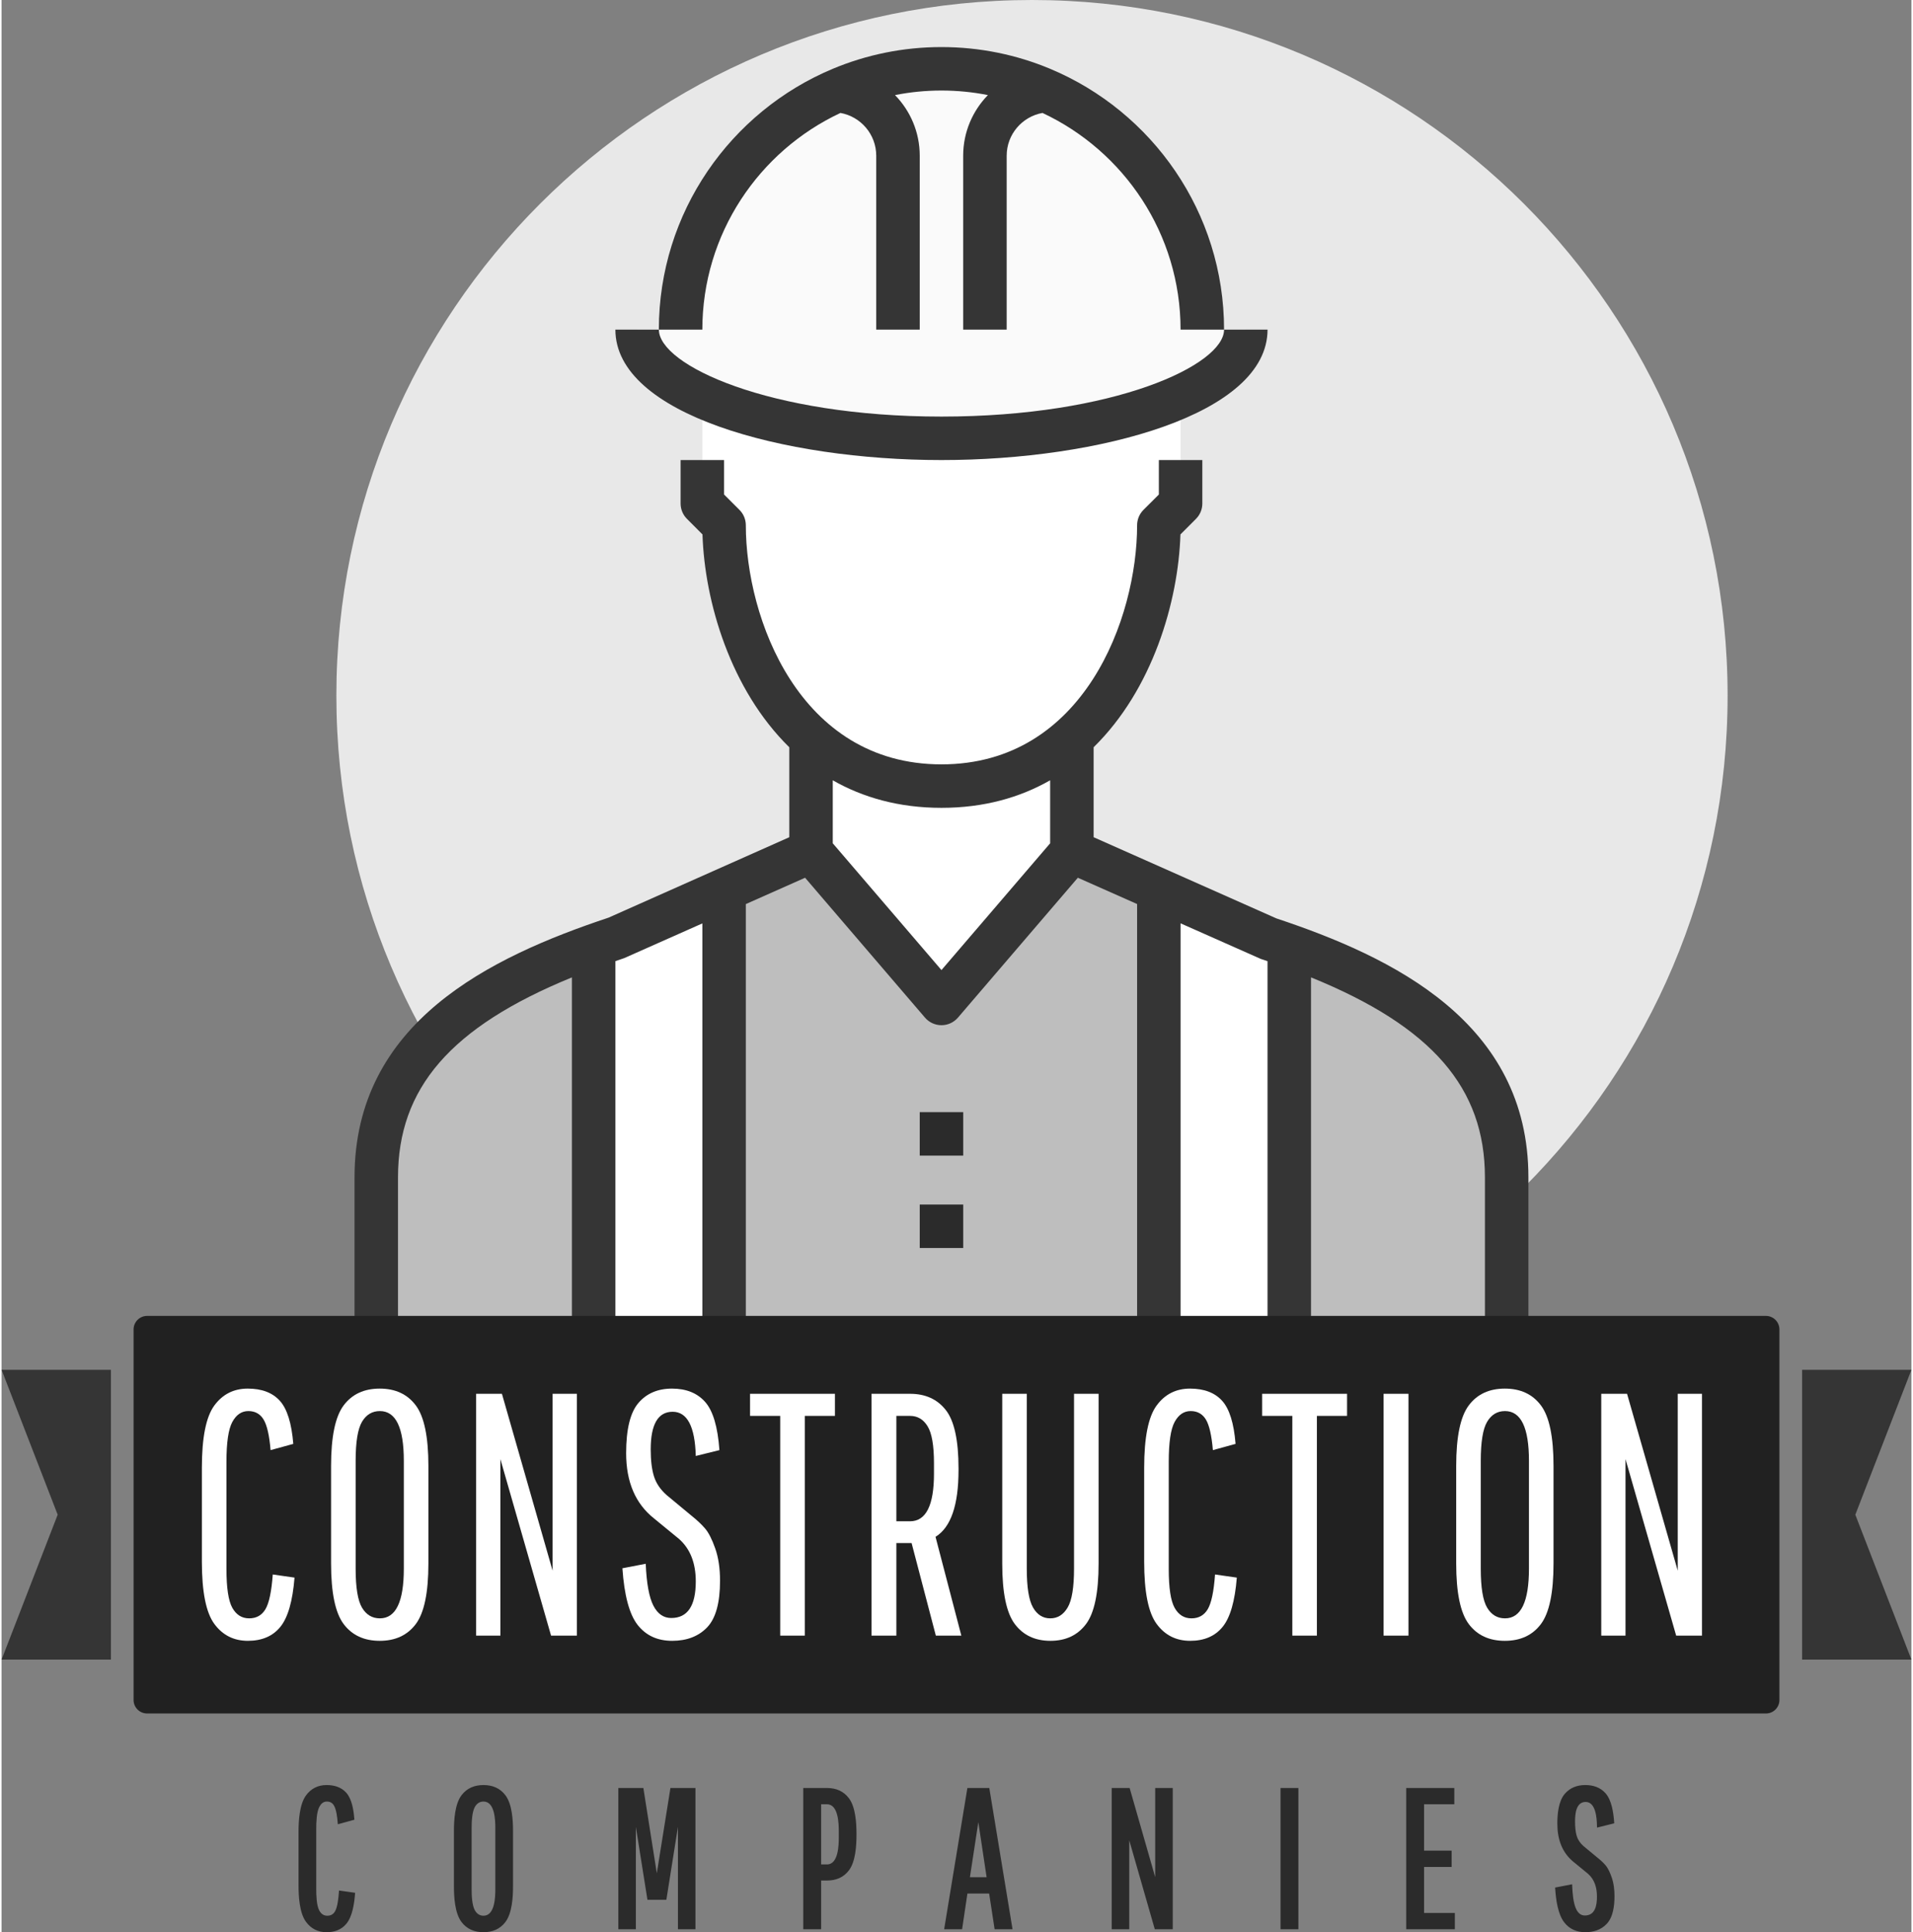 <?xml version="1.0" encoding="UTF-8"?>
<!DOCTYPE svg PUBLIC "-//W3C//DTD SVG 1.1//EN" "http://www.w3.org/Graphics/SVG/1.1/DTD/svg11.dtd">
<!-- Creator: Daryl Maksymec -->
<svg xmlns="http://www.w3.org/2000/svg" xml:space="preserve" width="198px" height="200px" version="1.1" style="shape-rendering:geometricPrecision; text-rendering:geometricPrecision; image-rendering:optimizeQuality; fill-rule:evenodd; clip-rule:evenodd"
viewBox="0 0 71742 72587"
 xmlns:xlink="http://www.w3.org/1999/xlink">
 <rect x="0" y="0" width="71742" height="72587" fill="#808080" stroke="none"/>
 <defs>
  <style type="text/css">
   <![CDATA[
    .fil6 {fill:#212121}
    .fil8 {fill:#2B2B2B}
    .fil5 {fill:#353535}
    .fil4 {fill:#353535;fill-rule:nonzero}
    .fil2 {fill:#BEBEBE;fill-rule:nonzero}
    .fil0 {fill:#E8E8E8;fill-rule:nonzero}
    .fil3 {fill:#FAFAFA;fill-rule:nonzero}
    .fil1 {fill:white;fill-rule:nonzero}
    .fil7 {fill:white;fill-rule:nonzero}
   ]]>
  </style>
 </defs>
 <g id="Layer_x0020_1">
  <g id="_2059978867504">
   <path class="fil0" d="M64837 26131c0,14432 -11698,26131 -26130,26131 -14432,0 -26131,-11699 -26131,-26131 0,-14433 11699,-26131 26131,-26131 14432,0 26130,11698 26130,26131z"/>
   <path class="fil1" d="M47555 35247l-4083 -1814 0 18146 4900 0 0 -16047c-270,-98 -542,-193 -817,-285z"/>
   <path class="fil2" d="M14075 44230l0 7349 8165 0 0 -16047c-4527,1626 -8165,4016 -8165,8698z"/>
   <path class="fil2" d="M48372 35532l0 16047 8165 0 0 -7349c0,-4683 -3637,-7072 -8165,-8698z"/>
   <polygon class="fil2" points="40205,31981 35306,37698 30407,31981 27140,33433 27140,51579 43472,51579 43472,33433 "/>
   <path class="fil1" d="M23057 35247c-275,92 -547,187 -817,285l0 16047 4900 0 0 -18146 -4083 1814z"/>
   <path class="fil1" d="M44288 14833l0 4083 -816 817c0,4083 -2450,9799 -8166,9799 -5716,0 -8166,-5716 -8166,-9799l-816 -817 0 -4083 17964 0z"/>
   <path class="fil3" d="M45105 12383c0,-5411 -4387,-9799 -9799,-9799 -5412,0 -9799,4388 -9799,9799l-1633 0c0,2256 5118,4083 11432,4083 6314,0 11432,-1827 11432,-4083l-1633 0z"/>
   <path class="fil4" d="M29590 28073c-2211,-2169 -3180,-5468 -3261,-7996l-582 -584c-154,-153 -240,-360 -240,-577l0 -1633 1633 0 0 1295 578 577c153,153 239,360 239,578 0,3472 1994,8982 7349,8982 5355,0 7349,-5510 7349,-8982 0,-218 86,-425 239,-578l578 -577 0 -1295 1633 0 0 1633c0,217 -86,424 -239,577l-583 584c-81,2527 -1049,5827 -3261,7995l0 3380 6864 3049c4369,1453 9468,3899 9468,9729l0 5985 -1633 0 0 -5985c0,-3352 -1978,-5661 -6533,-7513l0 13498 -1634 0 0 -14106 -257 -87 -3009 -1335 0 15528 -1633 0 0 -16253 -2226 -988 -4503 5254c-156,182 -381,286 -620,286 -238,0 -465,-104 -620,-286l-4503 -5254 -2226 990 0 16251 -1633 0 0 -15525 -2935 1304 -331 113 0 14108 -1634 0 0 -13497c-4570,1868 -6533,4172 -6533,7512l0 5985 -1633 0 0 -5985c0,-5830 5099,-8276 9541,-9756l6791 -3022 0 -3379z"/>
   <path class="fil1" d="M35306 30348c-1597,0 -2951,-388 -4083,-1034l0 2366 4083 4763 4083 -4763 0 -2367c-1132,647 -2485,1035 -4083,1035z"/>
   <path class="fil4" d="M35306 17283c-5938,0 -12249,-1717 -12249,-4900l1634 0c0,1332 4135,3267 10615,3267 6480,0 10616,-1935 10616,-3267l1633 0c0,3183 -6312,4900 -12249,4900z"/>
   <path class="fil4" d="M45922 12384l-1634 0c0,-3598 -2126,-6708 -5187,-8141 -764,137 -1345,805 -1345,1607l0 6533 -1634 0 0 -6532c0,-886 355,-1690 929,-2279 -565,-112 -1148,-171 -1745,-171 -597,0 -1181,59 -1745,171 574,589 929,1392 929,2278l0 6533 -1634 0 0 -6532c0,-803 -581,-1471 -1344,-1608 -3062,1433 -5188,4543 -5188,8141l-1634 0c0,-4408 2700,-8196 6533,-9799l0 -1 2 0c1257,-525 2636,-816 4081,-816 1445,0 2824,291 4081,816l2 0 0 1c3833,1603 6533,5391 6533,9799z"/>
   <polygon class="fil5" points="69635,56903 71742,62346 67636,62346 67636,51461 71742,51461 "/>
   <polygon class="fil5" points="0,51461 4107,51461 4107,62346 0,62346 2107,56903 "/>
   <path class="fil6" d="M66276 49435l-60809 0c-281,0 -509,229 -509,509l0 13918c0,282 228,509 509,509l60809 0c281,0 508,-227 508,-509l0 -13918c0,-280 -227,-509 -508,-509z"/>
   <path class="fil7" d="M8447 58941c0,710 73,1197 221,1461 148,263 358,395 631,395 272,0 477,-114 613,-344 137,-229 228,-664 275,-1304l817 117c-70,882 -247,1499 -531,1849 -284,351 -691,526 -1221,526 -529,0 -950,-212 -1261,-636 -311,-424 -467,-1203 -467,-2336l0 -3531c0,-1133 156,-1912 467,-2336 311,-424 730,-636 1256,-636 525,0 926,151 1202,454 277,303 446,844 509,1623l-853 234c-47,-554 -134,-937 -263,-1149 -128,-212 -319,-318 -572,-318 -253,0 -454,136 -602,409 -148,272 -221,772 -221,1499l0 4023z"/>
   <path id="1" class="fil7" d="M16033 55074l0 3660c0,1098 -158,1858 -474,2278 -315,419 -767,629 -1354,629 -588,0 -1040,-210 -1355,-629 -315,-420 -473,-1180 -473,-2278l0 -3660c0,-1099 158,-1859 473,-2278 315,-420 767,-630 1355,-630 587,0 1039,210 1354,630 316,419 474,1179 474,2278zm-923 3854l0 -4049c0,-1246 -300,-1869 -899,-1869 -289,0 -512,134 -672,402 -159,269 -239,757 -239,1467l0 4049c0,710 80,1199 239,1467 160,268 383,402 672,402 599,0 899,-623 899,-1869z"/>
   <polygon id="2" class="fil7" points="18737,61446 17826,61446 17826,52361 18795,52361 20699,59006 20699,52361 21610,52361 21610,61446 20641,61446 18737,54814 "/>
   <path id="3" class="fil7" d="M26077 59408c0,-691 -210,-1224 -631,-1596l-934 -766c-700,-553 -1051,-1371 -1051,-2453 0,-900 154,-1529 462,-1888 307,-359 727,-539 1261,-539 533,0 948,167 1244,500 296,333 475,937 537,1811l-888 220c-30,-1107 -321,-1661 -869,-1661 -549,0 -824,471 -824,1414 0,416 41,753 123,1013 81,259 239,493 473,701l922 765c218,174 393,338 526,494 132,155 259,404 379,746 121,342 181,746 181,1214 0,830 -161,1414 -484,1752 -323,337 -761,506 -1314,506 -553,0 -985,-199 -1297,-597 -311,-398 -502,-1107 -572,-2129l876 -168c31,735 127,1259 286,1570 160,311 383,467 672,467 615,0 922,-458 922,-1376z"/>
   <polygon id="4" class="fil7" points="28116,53191 28116,52361 31305,52361 31305,53191 30172,53191 30172,61446 29249,61446 29249,53191 "/>
   <path id="5" class="fil7" d="M32678 61446l0 -9085 1448 0c576,0 1023,203 1343,610 319,406 478,1138 478,2193l0 65c0,1315 -288,2151 -864,2505l970 3712 -958 0 -911 -3478 -572 0 0 3478 -934 0zm2347 -6087l0 -389c0,-667 -80,-1130 -240,-1389 -159,-260 -379,-390 -659,-390l-514 0 0 3959 514 0c599,0 899,-597 899,-1791z"/>
   <path id="6" class="fil7" d="M40286 52361l923 0 0 6373c0,1098 -157,1858 -473,2278 -315,419 -761,629 -1337,629 -576,0 -1022,-210 -1337,-629 -316,-420 -473,-1180 -473,-2278l0 -6373 922 0 0 6567c0,701 78,1188 234,1460 156,273 372,409 648,409 277,0 494,-136 654,-409 160,-272 239,-759 239,-1460l0 -6567z"/>
   <path id="7" class="fil7" d="M43844 58941c0,710 73,1197 221,1461 148,263 358,395 631,395 272,0 476,-114 613,-344 136,-229 228,-664 274,-1304l818 117c-70,882 -247,1499 -532,1849 -284,351 -691,526 -1220,526 -529,0 -950,-212 -1261,-636 -312,-424 -467,-1203 -467,-2336l0 -3531c0,-1133 155,-1912 467,-2336 311,-424 729,-636 1255,-636 526,0 927,151 1203,454 277,303 446,844 508,1623l-852 234c-47,-554 -135,-937 -263,-1149 -128,-212 -320,-318 -572,-318 -253,0 -454,136 -602,409 -148,272 -221,772 -221,1499l0 4023z"/>
   <polygon id="8" class="fil7" points="47353,53191 47353,52361 50542,52361 50542,53191 49409,53191 49409,61446 48486,61446 48486,53191 "/>
   <polygon id="9" class="fil7" points="51914,61446 51914,52361 52849,52361 52849,61446 "/>
   <path id="10" class="fil7" d="M58298 55074l0 3660c0,1098 -158,1858 -474,2278 -315,419 -766,629 -1355,629 -587,0 -1039,-210 -1354,-629 -316,-420 -473,-1180 -473,-2278l0 -3660c0,-1099 157,-1859 473,-2278 315,-420 767,-630 1354,-630 589,0 1040,210 1355,630 316,419 474,1179 474,2278zm-923 3854l0 -4049c0,-1246 -300,-1869 -900,-1869 -288,0 -511,134 -671,402 -160,269 -239,757 -239,1467l0 4049c0,710 79,1199 239,1467 160,268 383,402 671,402 600,0 900,-623 900,-1869z"/>
   <polygon id="11" class="fil7" points="61002,61446 60091,61446 60091,52361 61060,52361 62964,59006 62964,52361 63875,52361 63875,61446 62905,61446 61002,54814 "/>
   <path class="fil8" d="M12205 67059c277,0 544,71 736,281 217,237 282,657 307,965l5 57 -622 171 -8 -84c-14,-174 -47,-471 -139,-623 -61,-101 -148,-147 -266,-147 -133,0 -219,83 -280,196 -108,199 -118,598 -118,819l0 2288c0,215 10,605 117,796 67,119 159,190 298,190 129,0 223,-51 289,-162 99,-167 132,-519 146,-710l5 -75 605 86 -5 65c-28,341 -96,817 -318,1091 -189,233 -453,324 -749,324 -322,0 -582,-130 -773,-390 -249,-338 -280,-966 -280,-1370l0 -2007c0,-404 31,-1032 280,-1371 190,-259 449,-390 770,-390zm7007 1723l0 2082c0,400 -33,1004 -284,1338 -203,271 -491,385 -826,385 -336,0 -623,-114 -827,-385 -250,-334 -283,-938 -283,-1338l0 -2082c0,-399 33,-1004 283,-1337 204,-271 491,-386 827,-386 335,0 623,115 826,386 251,333 284,938 284,1337zm5401 1591l512 -3203 940 0 0 5307 -658 0 0 -3847 -435 2739 -711 0 -435 -2739 0 3847 -658 0 0 -5307 940 0 505 3203zm6173 273l0 1831 -672 0 0 -5307 894 0c334,0 620,116 823,386 250,333 283,937 283,1337l0 37c0,399 -33,1004 -284,1334 -203,269 -489,382 -822,382l-222 0zm6311 488l-816 0 -200 1343 -674 0 873 -5307 823 0 873 5307 -673 0 -206 -1343zm6238 -614l0 -3350 659 0 0 5307 -674 0 -960 -3344 0 3344 -659 0 0 -5307 674 0 960 3350zm4708 1957l0 -5307 671 0 0 5307 -671 0zm5392 -2340l0 1727 1156 0 0 613 -1827 0 0 -5307 1807 0 0 612 -1136 0 0 1742 1036 0 0 613 -1036 0zm6494 1111c0,-326 -84,-633 -334,-854l-529 -434c-457,-362 -625,-880 -625,-1451 0,-352 39,-838 279,-1119 200,-233 468,-331 771,-331 293,0 562,85 760,308 232,262 299,735 323,1071l4 59 -646 161 -3 -87c-7,-266 -42,-877 -425,-877 -367,0 -398,463 -398,734 0,180 12,383 67,555 46,146 135,267 247,366l523 434c110,87 218,183 309,290 102,121 176,299 228,447 81,227 108,474 108,713 0,343 -46,785 -296,1045 -213,224 -494,309 -798,309 -320,0 -593,-112 -792,-366 -244,-312 -314,-866 -340,-1249l-5 -62 639 -123 4 81c11,251 39,638 155,865 68,132 165,227 320,227 396,0 454,-393 454,-712zm-41382 -273l0 -2303c0,-287 -16,-993 -442,-993 -146,0 -248,70 -322,195 -114,192 -126,580 -126,798l0 2303c0,218 12,605 126,798 74,124 176,195 322,195 426,0 442,-706 442,-993zm12239 -3193l0 2259 222 0c427,0 441,-730 441,-1015l0 -229c0,-285 -14,-1015 -441,-1015l-222 0zm5905 670l-316 2069 627 0 -311 -2069z"/>
   <rect class="fil8" x="34490" y="41780" width="1633" height="1633"/>
   <rect class="fil8" x="34490" y="45251" width="1633" height="1633"/>
  </g>
 </g>
</svg>
